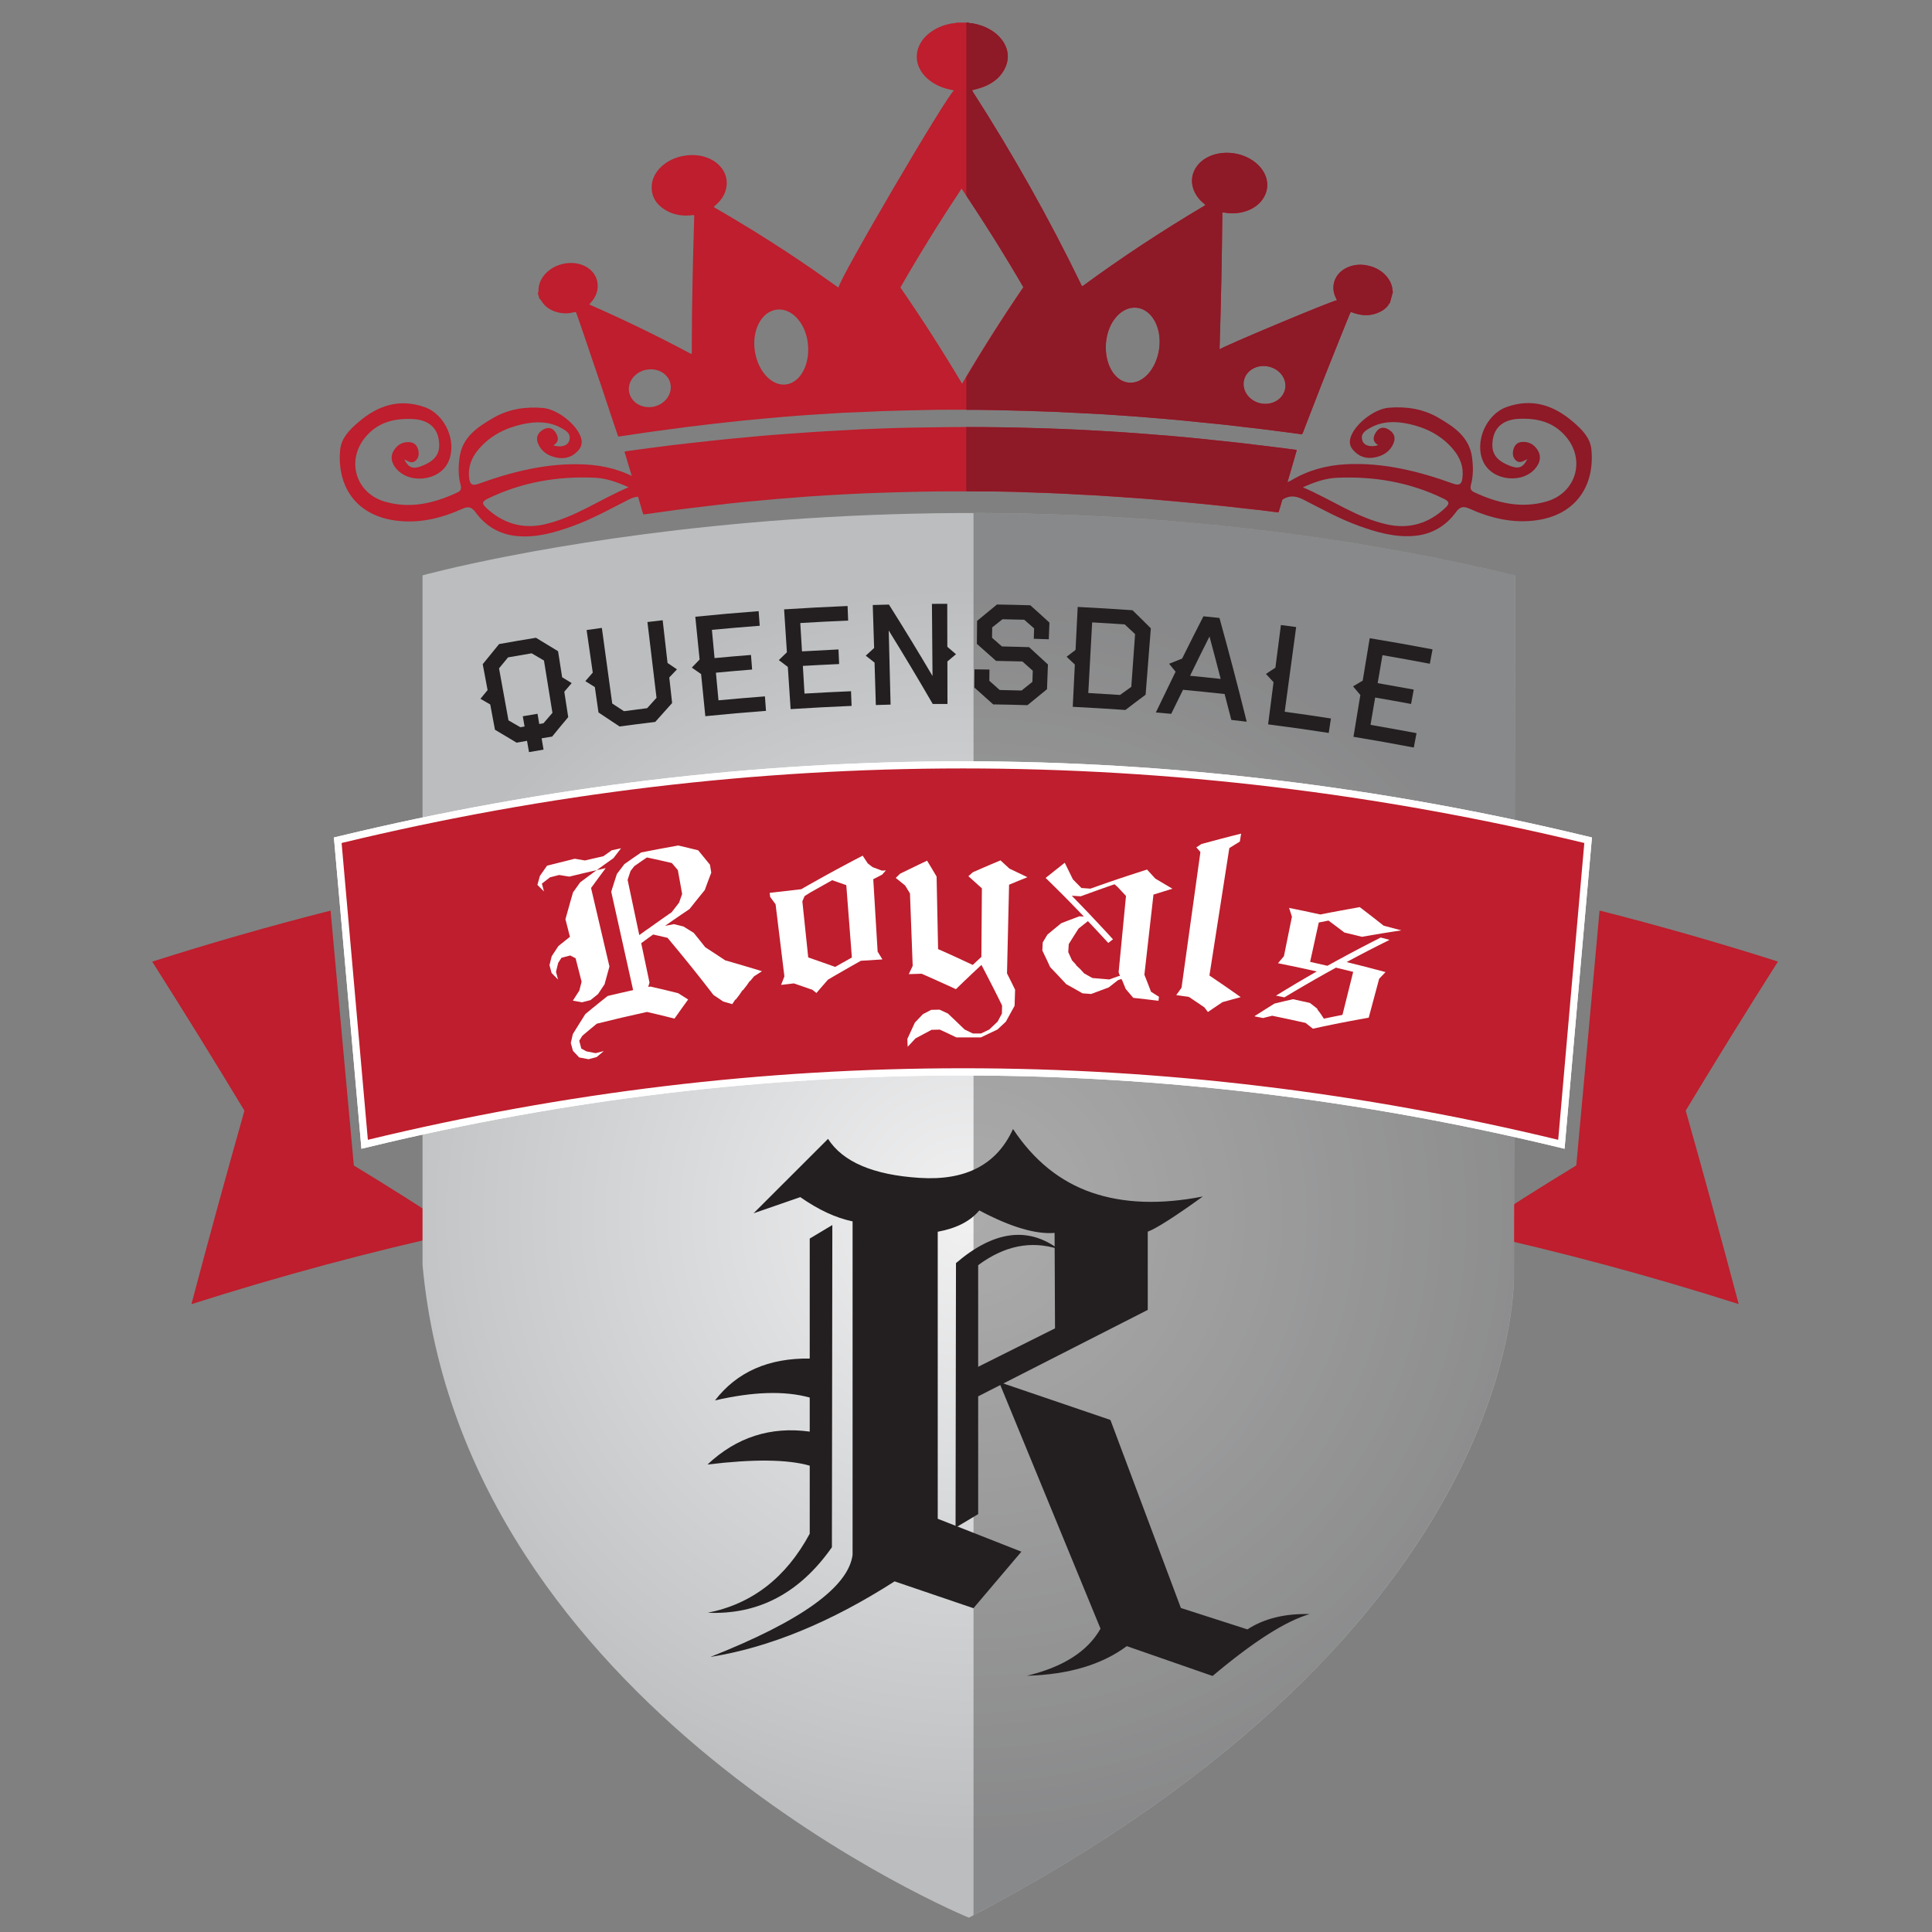 <?xml version="1.0" encoding="UTF-8"?>
<svg id="Layer_1" data-name="Layer 1" xmlns="http://www.w3.org/2000/svg" xmlns:xlink="http://www.w3.org/1999/xlink" viewBox="0 0 270 270">
  <rect x="0" y="0" width="270" height="270" fill="#808080" stroke="none"/>
  <defs>
    <style>
      .cls-1, .cls-2, .cls-3 {
        fill: #231f20;
      }

      .cls-4 {
        fill: url(#radial-gradient);
      }

      .cls-2, .cls-5 {
        fill-rule: evenodd;
      }

      .cls-6, .cls-5 {
        fill: #be1e2d;
      }

      .cls-7 {
        fill: #fff;
      }

      .cls-3 {
        opacity: .33;
      }

      .cls-8 {
        fill: #8e1927;
      }
    </style>
    <radialGradient id="radial-gradient" cx="135.39" cy="169.85" fx="135.39" fy="169.85" r="87.93" gradientUnits="userSpaceOnUse">
      <stop offset="0" stop-color="#f1f1f2"/>
      <stop offset=".82" stop-color="#c5c7c8"/>
      <stop offset="1" stop-color="#bbbdbf"/>
    </radialGradient>
  </defs>
  <path class="cls-6" d="M91.99,67.49c-.07,0-.14,0-.21,0-.32-.02-.64,0-.96.02-.52.04-.96-.12-1.41-.39-2.34-1.4-4.9-2.07-7.62-2.21-5.19-.26-10.11.97-14.93,2.71-.89.32-1.18.04-1.29-.75-.2-1.55.3-2.87,1.28-4.04,1.63-1.94,3.77-3.02,6.19-3.55,1.84-.4,3.68-.42,5.41.54.73.4,1.41.82,1.09,1.8-.24.71-1.19.95-2.21.62.86-.51.72-1.19.29-1.84-.42-.62-1.02-.75-1.68-.38-.74.42-1.09,1.06-.78,1.88.44,1.17,1.4,1.79,2.57,2.04,1.24.27,2.34-.08,3.16-1.08.41-.5.5-1.08.3-1.71-.62-1.89-3.31-3.97-5.34-4.14-2.44-.2-4.77.15-6.91,1.39-2.23,1.29-4.34,2.7-4.72,5.55-.17,1.28-.19,2.56.15,3.82.13.49.06.81-.43,1.04-3.24,1.52-6.58,2.33-10.14,1.3-4.14-1.2-5.47-5.83-2.67-9.1,1.74-2.03,3.99-2.56,6.54-2.45,2.01.09,3.33,1.05,3.63,2.79.34,1.93-.36,3.01-2.43,3.8-1.18.45-1.78.21-2.38-.96.52.25,1.04.67,1.58.2.48-.41.52-1,.36-1.58-.16-.55-.52-.95-1.12-1.01-.98-.1-1.74.31-2.26,1.13-.5.79-.37,1.59.13,2.31,1.73,2.48,6.18,2.08,7.46-.66,1.3-2.77-.38-6.66-3.28-7.68-3.55-1.25-6.56-.24-9.29,2.11-1.21,1.04-2.38,2.21-2.53,3.84-.47,5,2.11,9.06,7.55,9.87,3.35.5,6.52-.26,9.56-1.63.78-.35,1.28-.23,1.8.49,1.41,1.94,3.34,3.09,5.74,3.33,2.72.27,5.3-.47,7.82-1.38,2.72-.98,5.25-2.39,7.82-3.7,1.26-.65,2.33-.57,3.39.44.27.26.53.43.78.55v-3.3ZM76.1,73.28c-3.13.69-5.83-.14-8.16-2.32-.64-.6-.55-.89.24-1.28,4.72-2.29,9.72-3.15,14.92-2.92,1.57.07,3.05.57,4.74,1.33-4.11,1.76-7.57,4.26-11.74,5.18Z"/>
  <path class="cls-8" d="M177.94,70.79c.25-.11.51-.29.78-.55,1.06-1.01,2.12-1.08,3.39-.44,2.57,1.31,5.1,2.72,7.82,3.7,2.52.91,5.1,1.64,7.82,1.38,2.39-.23,4.33-1.39,5.74-3.33.52-.72,1.02-.84,1.8-.49,3.04,1.37,6.21,2.13,9.56,1.63,5.44-.81,8.03-4.87,7.55-9.87-.15-1.63-1.32-2.8-2.53-3.84-2.72-2.35-5.74-3.36-9.29-2.11-2.9,1.02-4.58,4.91-3.28,7.68,1.29,2.74,5.74,3.14,7.46.66.5-.72.63-1.52.13-2.31-.52-.82-1.28-1.23-2.26-1.13-.6.06-.96.45-1.12,1.01-.16.58-.12,1.17.36,1.58.55.47,1.06.04,1.58-.2-.6,1.17-1.2,1.41-2.38.96-2.08-.79-2.77-1.87-2.43-3.8.31-1.74,1.62-2.7,3.63-2.79,2.54-.11,4.79.42,6.54,2.45,2.81,3.27,1.47,7.9-2.67,9.1-3.57,1.03-6.9.22-10.14-1.3-.48-.23-.56-.55-.43-1.04.34-1.26.32-2.54.15-3.82-.38-2.85-2.5-4.26-4.72-5.55-2.14-1.24-4.47-1.59-6.91-1.39-2.03.17-4.72,2.25-5.34,4.14-.2.63-.12,1.21.3,1.71.83,1.01,1.92,1.35,3.16,1.08,1.16-.25,2.13-.87,2.57-2.04.31-.83-.04-1.46-.78-1.88-.67-.38-1.27-.24-1.68.38-.44.65-.58,1.33.29,1.84-1.02.33-1.98.09-2.21-.62-.32-.97.37-1.39,1.09-1.8,1.73-.96,3.57-.94,5.41-.54,2.42.53,4.56,1.61,6.19,3.55.99,1.18,1.49,2.5,1.28,4.04-.1.79-.4,1.07-1.29.75-4.82-1.74-9.74-2.97-14.93-2.71-2.71.14-5.27.81-7.62,2.21-.45.27-.89.43-1.41.39-.32-.02-.64-.04-.96-.02-.07,0-.14,0-.21,0v3.3ZM182.09,68.1c1.68-.76,3.16-1.26,4.74-1.33,5.2-.23,10.2.62,14.92,2.92.8.39.88.68.24,1.28-2.32,2.18-5.03,3.01-8.16,2.32-4.17-.92-7.63-3.42-11.74-5.18Z"/>
  <g>
    <g>
      <path class="cls-6" d="M194.66,40.76c-.14.53-.29,1.06-.43,1.58-.03.03-.08.04-.09.07-.28.53-.75.9-1.32,1.18-1.14.55-2.35.59-3.64.14-.14-.05-.26-.13-.44-.1-.05.12-.12.24-.17.37-.27.67-.54,1.34-.81,2.01-.35.86-.7,1.73-1.04,2.59-.34.84-.67,1.69-1.01,2.53-.34.86-.68,1.71-1.02,2.57-.42,1.06-.83,2.13-1.24,3.2-.43,1.12-.86,2.23-1.29,3.34-.06.15-.11.3-.22.45-.13-.02-.26-.03-.39-.05-.37-.05-.72-.1-1.08-.15-.72-.1-1.44-.19-2.17-.28-.68-.08-1.36-.17-2.04-.26-.75-.09-1.49-.17-2.24-.26-.81-.09-1.63-.2-2.44-.29-1.28-.14-2.55-.26-3.83-.39-1.07-.11-2.13-.21-3.19-.32-1.41-.13-2.82-.25-4.22-.36-1.46-.12-2.93-.23-4.38-.32-.55-.03-1.09-.08-1.64-.11-1.14-.07-2.28-.13-3.43-.18-1.23-.07-2.46-.13-3.7-.18-1.29-.05-2.58-.09-3.86-.13-1.33-.04-2.66-.07-3.99-.1-2.07-.05-4.14-.06-6.21-.05-1.53,0-3.06.02-4.58.06-.63.01-1.25.02-1.87.04-1.18.03-2.36.06-3.54.1-.59.02-1.17.06-1.75.08-1.21.04-2.42.09-3.62.15-1.45.08-2.9.17-4.34.27-1.28.09-2.55.18-3.83.29-.91.08-1.83.16-2.75.24-1.15.11-2.29.21-3.43.33-1.09.11-2.18.24-3.27.36-.49.06-.99.11-1.48.17-.94.11-1.89.22-2.83.34-.89.12-1.78.24-2.67.36-1.13.15-2.27.3-3.4.47-1.01.14-2.02.29-3.04.45-.1.02-.21.02-.34.03-.41-1.16-.78-2.33-1.18-3.5-.39-1.15-.77-2.31-1.15-3.46-.39-1.16-.79-2.33-1.19-3.49-.39-1.15-.77-2.31-1.17-3.46-.41-1.16-.78-2.33-1.21-3.46-.05-.01-.06-.02-.08-.02-.09.01-.17.02-.26.04-.79.2-1.57.18-2.32-.03-.97-.27-1.7-.79-2.17-1.57-.07-.12-.13-.24-.28-.3-.07-.26-.14-.53-.22-.79.11-.11.09-.23.09-.36-.02-1.88,1.78-3.67,4.21-3.84,2.13-.15,4.06,1.14,4.07,3.18.01.86-.33,1.64-.96,2.35-.07.08-.14.16-.22.26,4.9,2.15,9.62,4.44,14.17,6.88.03.02.08.01.14.02,0-.09.02-.18.02-.27,0-.36,0-.72,0-1.08,0-1.02.01-2.04.02-3.06,0-1,.02-2,.04-2.99.02-1.01.03-2.02.05-3.03.02-1.01.04-2.02.07-3.03.03-1.01.05-2.02.08-3.03.02-.91.05-1.83.08-2.73,0-.06-.02-.11-.03-.19-.12.01-.21.02-.3.04-1.33.15-2.54-.06-3.6-.67-1.46-.85-2.14-2.06-2-3.58.18-2.11,2.47-4.12,5.6-4.16,2.79-.04,5.13,1.81,4.85,4.29-.11,1.02-.62,1.9-1.48,2.67-.1.09-.25.16-.29.31.09.06.18.12.28.18.95.54,1.88,1.09,2.81,1.65,1.59.95,3.15,1.91,4.7,2.9,1.51.96,3,1.94,4.47,2.93,1.22.82,2.43,1.66,3.61,2.51.46.32.91.64,1.36.96.06.04.13.07.21.1-.34-.52,15.39-27.34,16.12-27.53-.14-.03-.28-.07-.41-.09-3.55-.68-5.65-3.46-4.47-6.15.84-1.9,3.11-3.02,5.03-3.18.06,0,.12-.04.18-.06.54,0,1.08,0,1.62,0,.19.12.41.08.62.11,3.68.64,5.78,3.5,4.61,6.12-.7,1.59-2.14,2.61-4.24,3.12-.14.03-.27.07-.41.1.01.06.02.1.03.13,5.72,8.9,10.82,17.99,15.28,27.21.01.02.04.03.06.05.02,0,.06,0,.08-.02,5.38-3.95,11.06-7.7,17.01-11.22.04-.03.08-.07.14-.11-.14-.12-.26-.23-.39-.34-1.48-1.3-1.99-3.26-.93-4.89,1.52-2.35,5.36-2.7,7.9-.99,1.77,1.19,2.51,3.08,1.77,4.78-.91,2.09-3.49,2.9-5.61,2.52-.12-.02-.23-.02-.38-.03-.06,6.37-.19,12.7-.39,19.02,0,.03.03.06.04.1.14-.27,15.84-6.85,16.37-6.85-.06-.13-.13-.26-.19-.39-.82-1.76.03-3.66,1.99-4.33.96-.33,1.96-.3,2.98,0,1.71.51,2.94,1.95,2.98,3.42,0,.04.03.07.04.1ZM143.01,40.14s0,0,.01-.01c0,0-.01,0-.02,0-2.69-4.64-5.57-9.23-8.62-13.77-3.02,4.55-5.87,9.15-8.54,13.8,0,0-.01,0-.02,0,0,0,0,0,0,.01,0,0,0,.01,0,.02,0,0,.01,0,.02,0,3.05,4.42,5.92,8.9,8.61,13.43,2.67-4.54,5.52-9.04,8.54-13.47,0,0,.01,0,.02,0,0,0,0-.01-.01-.02ZM108.55,43.27c-2.11.26-3.48,2.84-3.07,5.72.41,2.88,2.36,4.98,4.35,4.74,1.99-.24,3.38-2.75,3.08-5.65-.29-2.89-2.25-5.07-4.36-4.81ZM158.87,43c-2.11-.23-4.04,1.96-4.3,4.86-.26,2.9,1.15,5.39,3.14,5.61,2,.22,3.92-1.9,4.3-4.79.38-2.88-1.02-5.45-3.14-5.69ZM177.24,51.21c-1.61-.33-3.14.58-3.41,2.01-.27,1.43.79,2.83,2.36,3.15,1.57.32,3.08-.56,3.4-1.98.31-1.42-.73-2.85-2.35-3.18ZM90.26,51.68c-1.61.35-2.65,1.79-2.32,3.21.33,1.42,1.86,2.27,3.43,1.94,1.56-.34,2.61-1.75,2.33-3.17-.28-1.43-1.82-2.32-3.43-1.97Z"/>
      <path class="cls-6" d="M89.91,71.89c-.05-.15-.11-.28-.14-.41-.22-.75-.44-1.5-.66-2.25-.28-.91-.55-1.83-.83-2.74-.28-.93-.56-1.86-.83-2.78-.06-.19-.11-.37-.17-.54.07-.11.16-.1.23-.11,1.05-.15,2.12-.29,3.17-.43.98-.13,1.95-.26,2.93-.38,1.04-.13,2.08-.24,3.12-.36.82-.09,1.63-.19,2.45-.27.87-.09,1.74-.18,2.61-.27.46-.04.92-.08,1.38-.13,1.05-.1,2.1-.21,3.16-.3,1.2-.1,2.39-.2,3.59-.28,1.08-.08,2.15-.16,3.23-.23,1.27-.09,2.55-.16,3.82-.23,1.12-.06,2.23-.12,3.35-.18,1-.05,2-.09,2.99-.12,1.38-.05,2.76-.1,4.13-.12,3.27-.04,6.53-.12,9.8-.07.82.01,1.65.02,2.48.03,1.65.02,3.3.06,4.96.11,1.3.04,2.6.08,3.9.13,1.56.06,3.12.14,4.68.23,1.21.07,2.42.14,3.62.22,1.47.09,2.94.21,4.41.33,1.5.12,3,.24,4.49.38,1.3.12,2.61.26,3.91.4,1.16.12,2.32.24,3.48.37.72.08,1.45.17,2.17.26.96.11,1.93.23,2.89.35.91.11,1.82.22,2.74.35.07.01.15.04.25.06-.27.98-.57,1.94-.84,2.91-.28.96-.56,1.93-.85,2.89-.29.96-.55,1.93-.85,2.89-.08,0-.15.01-.21,0-.82-.1-1.64-.21-2.46-.31-.65-.08-1.29-.14-1.94-.21-.67-.08-1.33-.16-2-.23-.75-.08-1.51-.16-2.27-.24-.77-.08-1.53-.16-2.31-.23-.93-.09-1.86-.18-2.79-.26-.44-.04-.88-.07-1.32-.12-1.04-.09-2.08-.18-3.12-.27-1.27-.1-2.54-.19-3.8-.27-.99-.07-1.98-.14-2.97-.2-1.04-.06-2.08-.11-3.12-.16-.52-.03-1.03-.06-1.54-.09-.94-.05-1.88-.08-2.82-.12-.52-.02-1.03-.03-1.54-.05-1.85-.08-3.71-.13-5.56-.15-1.53-.02-3.05-.01-4.59-.02-1.88,0-3.76,0-5.64.04-1.3.03-2.6.06-3.91.1-1.18.03-2.35.08-3.54.12-1.48.06-2.96.14-4.44.22-1.19.07-2.38.14-3.57.22-1.54.11-3.08.23-4.63.36-1.23.11-2.46.22-3.69.34-.97.09-1.93.18-2.9.29-.89.1-1.79.2-2.68.31-.87.1-1.74.2-2.61.31-.75.1-1.51.2-2.26.29-.69.09-1.38.19-2.08.29-.75.1-1.49.2-2.23.31-.06.01-.13,0-.24.02Z"/>
    </g>
    <g>
      <path class="cls-8" d="M194.61,40.65c-.04-1.47-1.27-2.91-2.98-3.42-1.02-.31-2.02-.34-2.98,0-1.97.67-2.81,2.57-1.99,4.33.06.13.13.26.19.39-.53,0-16.23,6.58-16.37,6.85-.01-.03-.04-.07-.04-.1.2-6.33.33-12.66.39-19.02.15.01.27.02.38.03,2.11.38,4.7-.43,5.61-2.52.74-1.71,0-3.59-1.77-4.78-2.54-1.71-6.38-1.35-7.9.99-1.06,1.63-.55,3.6.93,4.89.13.11.26.22.39.34-.06.04-.1.08-.14.11-5.95,3.52-11.62,7.27-17.01,11.22-.02.01-.06.01-.08.02-.02-.02-.05-.03-.06-.05-4.46-9.22-9.56-18.31-15.28-27.21-.01-.03-.02-.07-.03-.13.14-.03.27-.07.41-.1,2.1-.51,3.54-1.53,4.24-3.12,1.17-2.61-.93-5.48-4.61-6.12-.21-.03-.44,0-.62-.11-.08,0-.16,0-.24,0v24.22c2.8,4.21,5.47,8.46,7.97,12.77,0,0,.01,0,.02,0,0,0,0,0-.01.01,0,0,0,.01.01.02,0,0-.01,0-.02,0-2.81,4.12-5.46,8.3-7.97,12.53v4.59c1.43,0,2.87,0,4.3.04,1.33.03,2.65.06,3.99.1,1.29.04,2.57.08,3.86.13,1.24.05,2.47.11,3.7.18,1.15.06,2.29.11,3.43.18.55.03,1.09.08,1.64.11,1.46.09,2.92.21,4.38.32,1.41.11,2.82.23,4.22.36,1.06.1,2.13.21,3.19.32,1.28.13,2.56.26,3.83.39.81.09,1.63.19,2.44.29.74.09,1.49.17,2.24.26.68.09,1.36.17,2.04.26.72.09,1.44.18,2.17.28.36.05.72.1,1.08.15.13.02.26.03.39.05.12-.15.17-.3.22-.45.42-1.11.86-2.22,1.29-3.34.41-1.07.82-2.13,1.24-3.2.34-.86.68-1.71,1.02-2.57.34-.84.67-1.69,1.01-2.53.34-.87.7-1.73,1.04-2.59.27-.67.54-1.34.81-2.01.05-.13.11-.25.17-.37.17-.03.3.05.44.1,1.29.45,2.51.41,3.64-.14.57-.28,1.04-.65,1.32-1.18.01-.03.06-.04.09-.07.14-.52.29-1.05.43-1.58-.02-.04-.05-.07-.04-.1ZM162,48.69c-.38,2.89-2.3,5.01-4.3,4.79-1.99-.22-3.4-2.71-3.14-5.61.26-2.9,2.19-5.09,4.3-4.86,2.12.23,3.52,2.8,3.14,5.69ZM179.59,54.4c-.31,1.42-1.83,2.3-3.4,1.98-1.57-.32-2.62-1.72-2.36-3.15.27-1.43,1.79-2.34,3.41-2.01,1.61.33,2.66,1.76,2.35,3.18Z"/>
      <path class="cls-8" d="M180.97,62.84c-.92-.12-1.82-.23-2.74-.35-.96-.12-1.93-.23-2.89-.35-.73-.08-1.46-.18-2.17-.26-1.16-.13-2.32-.25-3.48-.37-1.3-.14-2.61-.27-3.91-.4-1.5-.14-3-.26-4.49-.38-1.47-.12-2.94-.23-4.41-.33-1.21-.08-2.42-.15-3.62-.22-1.56-.09-3.12-.16-4.68-.23-1.3-.05-2.6-.1-3.9-.13-1.65-.05-3.31-.09-4.96-.11-.83,0-1.65-.02-2.48-.03-.73,0-1.47,0-2.2,0v8.98c1.29,0,2.59,0,3.88.01,1.86.02,3.71.07,5.56.15.52.02,1.03.03,1.54.05.94.03,1.88.07,2.82.12.52.03,1.03.06,1.54.09,1.04.05,2.08.1,3.12.16.99.06,1.98.13,2.97.2,1.26.09,2.53.17,3.8.27,1.04.09,2.09.18,3.12.27.44.05.88.08,1.32.12.93.08,1.86.17,2.79.26.77.07,1.54.15,2.31.23.76.08,1.51.16,2.27.24.67.07,1.34.15,2,.23.65.07,1.29.14,1.94.21.82.1,1.64.2,2.46.31.06,0,.13,0,.21,0,.3-.96.56-1.93.85-2.89.29-.96.57-1.93.85-2.89.27-.96.57-1.92.84-2.91-.1-.02-.18-.05-.25-.06Z"/>
    </g>
  </g>
  <g>
    <path class="cls-5" d="M26.75,182.26c12.43-3.96,24.91-7.32,37.42-10.06-4.86-3.2-9.77-6.32-14.72-9.32-1.09-11.89-2.18-23.76-3.25-35.62-8.33,2.11-16.64,4.49-24.93,7.13,4.36,6.87,8.66,13.81,12.89,20.83-2.55,9.01-5.02,18.01-7.41,27.05"/>
    <path class="cls-5" d="M242.99,182.26c-2.4-9.03-4.86-18.04-7.41-27.05,4.23-7.02,8.53-13.96,12.89-20.83-8.29-2.64-16.6-5.02-24.93-7.13-1.07,11.87-2.16,23.73-3.25,35.62-4.95,3-9.86,6.13-14.72,9.32,12.52,2.74,24.99,6.1,37.42,10.06"/>
  </g>
  <path class="cls-4" d="M59.04,80.41s70.88-19.61,152.71,0l-.17,97.35s2.35,49.23-76.18,90.24c0,0-70.66-29.01-76.35-91.23v-96.36Z"/>
  <path class="cls-3" d="M211.74,80.41c-27.17-6.51-53.13-8.7-75.69-8.71v195.95c77.84-40.94,75.52-89.89,75.52-89.89l.17-97.35Z"/>
  <g>
    <path class="cls-1" d="M79.89,95.47c-.34.4-.69.8-1.03,1.2.18,1.18.37,2.36.55,3.55-.76.9-1.51,1.81-2.25,2.72-.49.08-.98.16-1.47.24.09.53.18,1.05.27,1.58-.68.11-1.35.23-2.03.35-.09-.53-.18-1.05-.28-1.58-.48.08-.97.17-1.45.26-1.01-.61-2.02-1.21-3.03-1.81-.22-1.18-.44-2.35-.66-3.53-.46-.26-.91-.53-1.37-.79.33-.41.66-.81,1-1.22-.23-1.21-.45-2.41-.68-3.62.76-.94,1.52-1.87,2.29-2.81,1.71-.31,3.43-.6,5.15-.88,1.03.62,2.06,1.25,3.09,1.88.19,1.21.38,2.43.57,3.64.45.27.9.54,1.34.82ZM77.2,99.6c-.4-2.43-.79-4.86-1.18-7.29-.57-.34-1.14-.68-1.72-1.01-1.1.18-2.2.37-3.3.57-.42.51-.84,1.02-1.26,1.53.44,2.42.88,4.85,1.32,7.27.56.32,1.11.64,1.66.96.2-.03.39-.07.59-.1-.08-.48-.17-.95-.25-1.43.69-.12,1.37-.24,2.06-.35.08.48.16.95.24,1.43.2-.03.39-.07.59-.1.42-.49.84-.98,1.26-1.47Z"/>
    <path class="cls-1" d="M94.61,93.54c-.36.38-.72.76-1.08,1.14.13,1.19.27,2.38.4,3.57-.79.88-1.58,1.76-2.36,2.64-1.66.2-3.32.41-4.98.64-.98-.66-1.96-1.31-2.95-1.96-.17-1.18-.34-2.37-.51-3.55-.44-.28-.89-.55-1.33-.83.35-.4.69-.8,1.04-1.19-.29-1.98-.57-3.97-.86-5.95.71-.1,1.42-.2,2.13-.3.48,3.52.97,7.05,1.45,10.57.55.35,1.09.71,1.64,1.07,1.08-.14,2.16-.28,3.24-.42.44-.48.87-.97,1.31-1.45-.42-3.53-.84-7.06-1.27-10.59.71-.08,1.42-.17,2.13-.25.23,1.99.45,3.98.68,5.97.44.3.87.59,1.31.89Z"/>
    <path class="cls-1" d="M107.08,99.34c-2.84.21-5.68.46-8.51.75-.2-1.96-.39-3.93-.59-5.89-.43-.3-.86-.6-1.3-.9.36-.38.73-.75,1.09-1.13-.2-1.99-.4-3.99-.6-5.98,2.95-.3,5.9-.56,8.85-.78.05.68.1,1.36.15,2.04-2.23.17-4.45.36-6.68.57.12,1.32.25,2.64.37,3.95,1.7-.16,3.39-.31,5.09-.44.05.68.11,1.36.16,2.04-1.69.13-3.37.28-5.06.44.12,1.29.24,2.57.36,3.86,2.16-.2,4.33-.39,6.49-.55.05.68.1,1.36.15,2.04Z"/>
    <path class="cls-1" d="M119.01,98.65c-2.84.12-5.68.27-8.52.45-.13-1.97-.26-3.94-.39-5.9-.42-.32-.84-.63-1.26-.95.38-.36.75-.73,1.13-1.09-.13-2-.26-4-.39-6,2.96-.19,5.91-.35,8.87-.47.03.68.06,1.36.08,2.04-2.23.09-4.46.2-6.69.34.08,1.32.16,2.64.24,3.96,1.7-.1,3.4-.19,5.1-.27.03.68.06,1.36.09,2.04-1.69.08-3.38.16-5.07.26.08,1.29.15,2.58.23,3.87,2.17-.13,4.34-.24,6.5-.33.03.68.06,1.36.08,2.04Z"/>
    <path class="cls-1" d="M133.6,91.43c-.4.34-.8.67-1.2,1.01,0,1.98,0,3.96.01,5.94-.69,0-1.37,0-2.06,0-1.99-3.44-4.04-6.86-6.15-10.27.09,3.45.17,6.91.26,10.36-.69.02-1.37.04-2.06.06-.06-1.98-.12-3.96-.18-5.93-.41-.32-.82-.65-1.23-.97.39-.36.78-.71,1.17-1.07-.06-2-.12-4.01-.19-6.01.75-.02,1.51-.04,2.26-.06,2.09,3.31,4.12,6.64,6.09,9.98-.03-3.36-.05-6.72-.08-10.08.71,0,1.43,0,2.14-.01,0,2,0,4.01.01,6.01.4.34.8.69,1.2,1.03Z"/>
    <path class="cls-1" d="M146.33,96.31c-.92.74-1.83,1.49-2.74,2.24-1.6-.05-3.19-.09-4.79-.11-.87-.79-1.75-1.58-2.63-2.36,0-.85.02-1.69.02-2.54.7,0,1.39.01,2.09.03,0,.52-.02,1.04-.02,1.57.49.43.97.86,1.45,1.29,1.02.02,2.04.04,3.06.07.5-.41,1.01-.81,1.51-1.21.02-.52.03-1.04.05-1.56-.48-.43-.96-.86-1.45-1.29-1.23-.03-2.46-.06-3.68-.08-.89-.8-1.78-1.59-2.68-2.38.01-1.07.02-2.14.03-3.21.92-.77,1.85-1.53,2.78-2.29,1.55.03,3.11.06,4.66.11.9.8,1.79,1.61,2.67,2.42-.03.78-.06,1.55-.09,2.33-.7-.03-1.4-.05-2.1-.07.02-.48.03-.97.05-1.45-.46-.4-.92-.81-1.38-1.21-1.01-.03-2.03-.05-3.04-.07-.48.38-.96.76-1.44,1.14,0,.48-.02.97-.02,1.45.46.4.92.8,1.38,1.21,1.27.03,2.54.06,3.8.1.88.8,1.76,1.61,2.63,2.42-.04,1.16-.09,2.33-.13,3.49Z"/>
    <path class="cls-1" d="M160.1,97.09c-.95.7-1.89,1.41-2.82,2.13-2.45-.17-4.91-.32-7.36-.44.1-1.97.19-3.94.29-5.91-.38-.36-.76-.72-1.15-1.09.41-.32.83-.64,1.25-.95.1-2,.2-4,.3-6.01,2.55.13,5.11.28,7.66.46.86.84,1.72,1.68,2.56,2.53-.24,3.1-.48,6.19-.73,9.29ZM158.1,95.99c.18-2.46.36-4.91.53-7.37-.48-.46-.96-.91-1.45-1.36-1.52-.1-3.03-.2-4.55-.28-.18,3.29-.36,6.58-.54,9.87,1.48.08,2.95.17,4.43.27.53-.38,1.05-.76,1.58-1.13Z"/>
    <path class="cls-1" d="M174.23,100.86c-.72-.09-1.43-.17-2.15-.25-.31-1.21-.62-2.41-.94-3.62-1.94-.21-3.88-.41-5.81-.59-.55,1.12-1.1,2.24-1.65,3.36-.72-.06-1.43-.13-2.15-.19.91-1.9,1.83-3.8,2.76-5.7-.3-.37-.6-.74-.91-1.11.61-.24,1.21-.48,1.82-.72.98-1.97,1.97-3.94,2.98-5.91.75.07,1.49.15,2.24.23,1.34,4.83,2.61,9.67,3.81,14.51ZM170.59,94.87c-.51-1.98-1.03-3.95-1.56-5.92-.92,1.83-1.83,3.65-2.72,5.49,1.43.14,2.86.28,4.29.44Z"/>
    <path class="cls-1" d="M185.69,102.43c-2.82-.44-5.64-.84-8.47-1.2.25-1.96.51-3.92.76-5.89-.35-.39-.71-.77-1.06-1.16.44-.29.88-.58,1.32-.87.26-1.99.51-3.98.77-5.96.71.09,1.42.19,2.13.28-.53,3.95-1.07,7.89-1.6,11.84,2.16.29,4.31.6,6.46.94-.1.67-.21,1.35-.31,2.02Z"/>
    <path class="cls-1" d="M197.58,104.47c-2.81-.54-5.62-1.04-8.43-1.5.32-1.95.64-3.89.96-5.84-.34-.4-.68-.81-1.02-1.21.45-.27.9-.54,1.35-.8.33-1.98.65-3.95.98-5.93,2.93.48,5.86,1,8.78,1.56-.13.67-.26,1.34-.38,2.01-2.2-.42-4.41-.82-6.62-1.2-.22,1.3-.45,2.61-.67,3.91,1.68.29,3.36.59,5.04.9-.12.67-.25,1.34-.37,2.01-1.67-.31-3.34-.61-5.02-.9-.22,1.27-.44,2.55-.65,3.82,2.15.37,4.29.76,6.43,1.16-.13.67-.26,1.34-.38,2.01Z"/>
  </g>
  <g>
    <path class="cls-5" d="M217.64,159.77c-27.41-6.63-55.36-9.99-83.06-9.99s-55.65,3.36-83.05,9.99l-.56.14-3.76-42.48.42-.1c28.7-6.92,57.96-10.44,86.96-10.44s58.25,3.51,86.95,10.44l.42.1-.04.43c-1.23,13.84-2.44,27.65-3.65,41.48l-.05.58-.56-.14Z"/>
    <path class="cls-7" d="M134.58,107.39c29.02,0,58.04,3.47,86.83,10.42-1.23,13.84-2.44,27.65-3.65,41.48-27.58-6.67-55.38-10-83.18-10s-55.6,3.33-83.17,10c-1.23-13.83-2.44-27.64-3.67-41.48,28.8-6.95,57.82-10.42,86.84-10.42M134.58,106.39c-29.04,0-58.33,3.52-87.08,10.45l-.84.2.08.86c.63,7.11,1.26,14.22,1.89,21.33.59,6.72,1.19,13.43,1.78,20.15l.1,1.16,1.13-.27c27.36-6.62,55.27-9.97,82.93-9.97s55.57,3.36,82.95,9.97l1.13.27.1-1.16c1.21-13.83,2.42-27.64,3.65-41.48l.08-.86-.84-.2c-28.73-6.93-58.03-10.45-87.06-10.45h0Z"/>
  </g>
  <g>
    <path class="cls-5" d="M217.64,159.77c-27.41-6.63-55.36-9.99-83.06-9.99s-55.65,3.36-83.05,9.99l-.56.14-3.76-42.48.42-.1c28.7-6.92,57.96-10.44,86.96-10.44s58.25,3.51,86.95,10.44l.42.1-.04.43c-1.23,13.84-2.44,27.65-3.65,41.48l-.05.58-.56-.14Z"/>
    <path class="cls-7" d="M134.58,107.39c29.02,0,58.04,3.47,86.83,10.42-1.23,13.84-2.44,27.65-3.65,41.48-27.58-6.67-55.38-10-83.18-10s-55.6,3.33-83.17,10c-1.23-13.83-2.44-27.64-3.67-41.48,28.8-6.95,57.82-10.42,86.84-10.42M134.58,106.39c-29.04,0-58.33,3.52-87.08,10.45l-.84.2.08.86c.63,7.11,1.26,14.22,1.89,21.33.59,6.72,1.19,13.43,1.78,20.15l.1,1.16,1.13-.27c27.36-6.62,55.27-9.97,82.93-9.97s55.57,3.36,82.95,9.97l1.13.27.1-1.16c1.21-13.83,2.42-27.64,3.65-41.48l.08-.86-.84-.2c-28.73-6.93-58.03-10.45-87.06-10.45h0Z"/>
  </g>
  <g>
    <path class="cls-7" d="M82.22,148.02c-.43-.08-.85-.16-1.28-.24-.29-.31-.58-.62-.87-.93-.1-.36-.2-.72-.3-1.09.09-.41.19-.83.28-1.24.29-.47.58-.93.87-1.4.29-.47.59-.93.88-1.4.34-.28.69-.56,1.03-.85.35-.28.69-.56,1.04-.84.35-.28.7-.56,1.05-.84,1.18-.28,2.37-.56,3.56-.82-1.02-4.58-2.04-9.17-3.06-13.75.13-.41.26-.83.39-1.24.13-.41.26-.83.4-1.24.35-.46.69-.92,1.05-1.38.39-.27.78-.55,1.17-.82.39-.27.79-.54,1.18-.81,1.73-.34,3.45-.67,5.18-.97.47.11.93.22,1.39.33.46.11.93.22,1.39.34.28.34.55.67.83,1.01.27.34.55.67.82,1.01.06.37.12.74.18,1.11-.15.4-.31.81-.46,1.21-.15.4-.3.81-.45,1.22-.36.44-.72.88-1.07,1.32-.36.44-.71.88-1.06,1.33-.38.26-.77.52-1.15.78-.38.26-.76.52-1.14.78-.38.26-.76.53-1.13.79.41-.08.82-.16,1.24-.24.45.11.89.22,1.34.33.48.29.96.59,1.43.89.27.33.54.67.81,1,.27.33.54.67.8,1.01.47.3.94.6,1.4.91.47.3.93.61,1.39.92.43.12.86.24,1.29.37.43.12.86.25,1.29.38.43.13.86.25,1.28.38s.85.26,1.28.39c-.37.24-.75.48-1.12.72-.17.21-.34.43-.52.64-.02,0-.05,0-.07.01-.15.21-.29.42-.44.63-.17.21-.34.43-.51.65-.02,0-.05,0-.07.01-.14.21-.29.42-.43.64-.17.22-.34.43-.5.65-.02,0-.05,0-.07.01-.14.21-.28.42-.43.64-.42-.12-.84-.25-1.26-.37-.45-.31-.91-.61-1.36-.91-.26-.34-.52-.67-.78-1.01-.26-.34-.52-.67-.79-1.01-.26-.33-.53-.67-.79-1-.27-.33-.53-.67-.8-1-.27-.33-.54-.67-.81-1-.27-.33-.54-.66-.81-.99-.27-.33-.54-.66-.82-.99-.27-.33-.55-.66-.82-.99-.44-.11-.89-.21-1.34-.31-.22-.05-.45-.1-.67-.15-.19.13-.37.27-.56.4-.37.27-.74.54-1.11.81.39,1.84.78,3.68,1.16,5.51-.06.2-.12.41-.18.61.1-.02.2-.04.3-.06.44.1.87.2,1.3.3.43.1.87.21,1.3.31.43.11.86.21,1.29.32.47.29.93.59,1.39.88-.32.44-.64.89-.96,1.33-.32.44-.64.89-.95,1.34-.42-.11-.85-.21-1.28-.32-.43-.1-.85-.21-1.28-.31-.43-.1-.86-.2-1.29-.3-2.34.51-4.67,1.06-7,1.64-.34.28-.68.56-1.02.84-.34.28-.68.56-1.01.85-.14.23-.29.47-.43.7.1.36.19.73.29,1.09.24.13.48.26.72.39.43.08.86.16,1.28.25.38-.1.76-.2,1.14-.29-.33.28-.67.56-1,.84-.38.1-.76.2-1.14.3ZM81.38,140.08c-.44-.08-.88-.16-1.32-.24.3-.47.6-.93.9-1.4.1-.41.21-.83.32-1.24-.28-1.09-.56-2.18-.84-3.28-.25-.13-.5-.26-.75-.39-.41.1-.81.21-1.22.32-.15.24-.31.47-.46.71-.11.42-.21.83-.31,1.25.1.36.2.73.29,1.09-.3-.31-.6-.62-.9-.92-.1-.36-.2-.72-.3-1.09.1-.42.21-.83.31-1.25.31-.47.62-.94.93-1.42.36-.29.72-.58,1.08-.87.18-.14.36-.29.54-.43-.21-.82-.42-1.64-.63-2.46.11-.42.23-.83.35-1.25.12-.42.23-.83.35-1.25.12-.42.24-.83.36-1.25.33-.47.67-.94,1-1.4.38-.28.76-.57,1.14-.85s.77-.56,1.15-.85c.43-.1.85-.19,1.28-.29-.35.46-.69.92-1.03,1.39-.34.46-.68.93-1.02,1.39.86,3.66,1.72,7.31,2.57,10.97-.12.41-.23.83-.34,1.24-.11.41-.23.83-.34,1.24-.31.46-.62.92-.92,1.38-.35.28-.7.56-1.05.84-.39.1-.79.2-1.18.3ZM75.1,123.67c.12-.42.23-.84.35-1.26.33-.48.66-.95,1-1.43,1.29-.33,2.58-.65,3.87-.97.47.08.95.16,1.42.24.86-.2,1.72-.4,2.58-.59.39-.28.78-.56,1.17-.83.43-.09.86-.19,1.3-.28-.35.46-.71.92-1.06,1.38-.39.28-.78.55-1.17.83-.39.28-.77.56-1.16.84-1.28.29-2.56.6-3.84.91-.47-.08-.94-.15-1.42-.23-.43.11-.85.22-1.28.33-.38.29-.76.58-1.13.88.1.36.19.73.29,1.09-.31-.31-.62-.61-.92-.92ZM90.47,129.88c.37-.27.75-.54,1.12-.8.38-.27.75-.53,1.13-.8.38-.26.76-.53,1.14-.79.35-.45.69-.89,1.04-1.34.14-.41.28-.82.43-1.22-.2-1.11-.4-2.22-.6-3.33-.28-.33-.56-.66-.84-.99-.46-.11-.92-.21-1.39-.32-.46-.1-.93-.21-1.39-.31-.23-.05-.47-.1-.7-.15-.2.13-.39.27-.59.4-.39.27-.78.54-1.17.81-.18.23-.35.46-.53.68-.14.41-.27.82-.41,1.24.54,2.57,1.09,5.15,1.63,7.72.37-.27.74-.54,1.12-.81Z"/>
    <path class="cls-7" d="M113.43,138.29c-.41-.15-.83-.29-1.24-.43-.42-.14-.83-.28-1.25-.43-.59.07-1.19.14-1.78.21.15-.4.3-.79.46-1.19-.41-3.36-.82-6.71-1.23-10.07-.25-.35-.51-.69-.76-1.04-.02-.19-.05-.37-.07-.56,1.47-.18,2.94-.35,4.41-.51.4-.23.8-.46,1.21-.69.4-.23.81-.46,1.21-.68.41-.23.81-.45,1.22-.68.41-.22.82-.45,1.23-.67.41-.22.82-.44,1.23-.66.41-.22.82-.44,1.24-.66.41-.22.83-.43,1.25-.65.24.36.48.72.71,1.08.23.17.45.35.67.52.44.16.87.33,1.31.49.19-.01.37-.02.56-.03-.18.2-.35.39-.53.59-.41.21-.83.42-1.24.64.2,3.37.41,6.75.61,10.12.22.36.45.73.67,1.09-1,.06-2.01.12-3.01.19-.39.22-.77.43-1.16.65-.39.22-.77.44-1.15.66-.38.22-.77.44-1.15.66-.38.22-.76.45-1.14.67-.36.41-.72.82-1.08,1.24-.18.21-.36.41-.53.62-.22-.17-.43-.33-.65-.5ZM117.89,134.47c.39-.22.77-.44,1.16-.66-.26-3.37-.52-6.74-.78-10.11-.44-.15-.87-.31-1.31-.46-.22-.08-.44-.15-.66-.23-.2.11-.41.22-.61.34-.41.22-.81.45-1.21.68-.4.23-.8.45-1.21.68-.27.17-.55.34-.82.51-.11.25-.21.49-.32.74.27,2.61.55,5.23.82,7.84.42.14.84.29,1.26.44.42.15.84.3,1.26.44.42.15.84.3,1.25.45.38-.22.77-.44,1.15-.66ZM123.79,121.66s.05,0,.08,0c-.03,0-.05,0-.08,0Z"/>
    <path class="cls-7" d="M126.8,145.2c.17-.38.35-.77.53-1.15.18-.38.35-.77.53-1.15.37-.39.74-.78,1.12-1.17.38-.2.76-.4,1.15-.6.39-.01.78-.02,1.17-.03.39.18.78.36,1.17.54.39.37.78.74,1.17,1.11.39.37.78.74,1.16,1.12.38.19.77.37,1.15.56.38,0,.76,0,1.15,0,.38-.19.77-.37,1.15-.55.39-.37.78-.74,1.17-1.11.2-.37.4-.74.6-1.12,0-.38.02-.75.02-1.13-.19-.38-.37-.76-.56-1.14-.19-.38-.38-.76-.57-1.14-.19-.38-.38-.76-.58-1.13-.19-.38-.39-.76-.58-1.13-.2-.38-.39-.75-.59-1.13-.4.37-.8.75-1.2,1.12-.4.38-.79.75-1.19,1.13-.39.38-.79.76-1.18,1.14-.4-.18-.79-.37-1.19-.55-.4-.18-.8-.36-1.2-.54-.4-.18-.8-.36-1.2-.54-.4-.18-.8-.35-1.21-.53-.6.02-1.19.04-1.79.06.18-.38.37-.77.55-1.15-.13-3.38-.25-6.76-.38-10.13-.22-.37-.45-.73-.67-1.1-.22-.18-.44-.36-.66-.54-.22-.18-.44-.36-.66-.53.2-.2.41-.39.61-.59.42-.21.83-.41,1.25-.61.42-.2.84-.41,1.26-.61.42-.2.84-.4,1.26-.6.22.37.45.74.67,1.11.22.37.44.74.66,1.11.07,3.38.14,6.76.21,10.14.41.18.81.36,1.22.54.41.18.81.36,1.21.55.4.18.81.37,1.21.56.4.19.8.37,1.2.56.4-.38.8-.75,1.21-1.12.02-3.19.04-6.39.07-9.58-.21-.19-.42-.38-.63-.57s-.42-.38-.63-.57c-.21-.19-.42-.38-.63-.56.21-.19.42-.38.64-.56.42-.19.85-.37,1.28-.56.43-.18.85-.37,1.28-.55.43-.18.86-.36,1.29-.54.42.38.84.77,1.25,1.15.42.2.84.4,1.26.6.42.2.84.4,1.25.6-.43.17-.86.35-1.28.52-.43.18-.85.35-1.28.53-.1,4.13-.2,8.26-.29,12.39.19.38.38.76.57,1.14.19.38.37.76.56,1.14-.02.75-.04,1.5-.07,2.25-.21.37-.41.74-.61,1.11-.2.37-.41.74-.61,1.11-.39.37-.79.73-1.18,1.1-.39.18-.77.36-1.16.55s-.77.37-1.15.55c-1.14,0-2.29,0-3.43,0-.38-.18-.77-.37-1.15-.55-.38-.18-.77-.36-1.16-.54-.38,0-.77.02-1.15.03-.38.2-.76.4-1.13.6-.38.2-.75.4-1.12.6-.37.39-.73.78-1.09,1.17-.02-.38-.03-.75-.05-1.13Z"/>
    <path class="cls-7" d="M151.3,138.83c-.38-.22-.76-.43-1.14-.65-.38-.21-.76-.43-1.15-.64-.37-.4-.75-.8-1.12-1.2-.38-.4-.75-.79-1.13-1.19-.18-.39-.36-.77-.54-1.16-.18-.38-.37-.77-.55-1.15.02-.38.03-.75.05-1.13.22-.37.44-.73.66-1.1.21-.18.43-.35.64-.53.21-.18.43-.35.64-.53s.43-.35.65-.53c.42-.16.84-.33,1.27-.49.42-.16.85-.32,1.27-.48.21.01.41.03.62.04-.19-.2-.39-.4-.58-.61-.39-.4-.78-.81-1.17-1.21-.39-.4-.79-.8-1.18-1.2-.4-.4-.8-.8-1.2-1.19-.4-.4-.8-.79-1.21-1.19.44-.36.88-.71,1.33-1.06.44-.35.89-.71,1.34-1.06.19.39.38.77.57,1.16.19.39.38.78.57,1.16.4.4.8.8,1.19,1.21.42.03.84.06,1.26.09.43-.16.87-.31,1.3-.46.44-.15.87-.31,1.31-.46.44-.15.88-.3,1.32-.45s.88-.3,1.32-.44c.44-.15.88-.29,1.33-.43.44-.14.89-.29,1.33-.43.38.42.77.84,1.15,1.26.4.23.8.47,1.2.71.4.24.8.47,1.2.71-.44.13-.89.27-1.33.41-.44.14-.88.27-1.32.41-.42,3.73-.85,7.46-1.27,11.2.16.4.31.79.47,1.19.15.4.31.79.46,1.19.37.23.74.47,1.11.7-.02.19-.05.37-.07.56-1.17-.15-2.35-.28-3.52-.41-.35-.42-.71-.83-1.06-1.24-.16-.39-.32-.79-.48-1.18-.04-.08-.09-.15-.13-.22-.16.06-.31.11-.47.17-.43.34-.86.67-1.29,1.01-.41.15-.82.3-1.23.46-.41.15-.82.31-1.23.46-.39-.03-.79-.06-1.18-.09ZM155.04,136.88c.41-.15.83-.3,1.24-.45.08-.02.15-.03.23-.05-.06-.17-.12-.34-.18-.51.34-3.55.69-7.1,1.03-10.66-.19-.21-.38-.41-.58-.62-.19-.21-.39-.41-.58-.62-.15-.13-.29-.26-.44-.39-.27.09-.55.19-.82.28-.44.15-.87.3-1.31.46-.43.15-.87.31-1.3.47-.43.16-.86.31-1.3.47-.42-.03-.84-.06-1.25-.08.39.4.79.8,1.18,1.21.39.4.78.81,1.16,1.21.39.41.77.81,1.15,1.22.38.41.76.82,1.14,1.22.38.41.75.82,1.13,1.23-.22.17-.44.34-.66.51-.19-.2-.37-.41-.56-.61-.38-.41-.75-.82-1.13-1.22-.38-.41-.76-.81-1.15-1.22-.44.34-.88.69-1.31,1.04-.23.36-.46.72-.69,1.08-.23.36-.46.72-.68,1.09-.02.37-.05.75-.07,1.12.18.39.36.78.53,1.16.19.2.38.4.56.6,0,.02,0,.05,0,.07.19.18.38.36.57.53.19.2.37.4.56.61.38.22.77.43,1.15.65.79.06,1.59.13,2.38.2Z"/>
    <path class="cls-7" d="M168.33,140.79c-.36-.25-.72-.49-1.09-.74-.36-.24-.73-.49-1.09-.73-.59-.09-1.18-.17-1.77-.25.25-.35.5-.69.74-1.03.88-6.32,1.76-12.65,2.64-18.97-.19-.22-.38-.43-.57-.65.24-.16.48-.31.72-.47.46-.13.92-.25,1.38-.37.46-.12.92-.24,1.38-.37.46-.12.92-.24,1.39-.36.46-.12.93-.23,1.39-.35-.06.37-.12.74-.18,1.11-.49.3-.98.6-1.47.91-.93,5.94-1.85,11.88-2.78,17.81.37.25.74.5,1.1.75.37.25.73.5,1.1.75.36.25.73.5,1.09.76.36.25.72.51,1.08.76-.43.11-.85.23-1.28.35-.42.12-.85.24-1.27.35-.45.3-.91.61-1.36.92-.22.15-.45.31-.67.46-.16-.22-.33-.43-.5-.65Z"/>
    <path class="cls-7" d="M175.34,142c.46-.29.92-.59,1.38-.88.46-.29.93-.58,1.39-.87.43-.1.86-.21,1.29-.31.43-.1.86-.2,1.3-.3.79.17,1.57.34,2.36.52.35.27.7.54,1.05.82,0,.02-.01.05-.02.07.16.21.32.41.47.62.15.23.3.46.45.69.43-.09.86-.18,1.3-.27.43-.09.87-.17,1.3-.26.5-2,1-4.01,1.5-6.01-.8-.2-1.61-.4-2.41-.59-.49.27-.98.54-1.46.81-.49.27-.97.55-1.45.82-.48.28-.96.55-1.44.83-.48.28-.95.56-1.43.84-.47.28-.95.57-1.42.85-.39-.08-.79-.16-1.18-.24.47-.29.94-.58,1.41-.86.47-.29.95-.57,1.42-.85.48-.28.95-.56,1.43-.84.48-.28.96-.56,1.44-.83-1.8-.41-3.61-.79-5.42-1.15.27-.33.55-.66.83-.98.37-1.84.74-3.68,1.12-5.52-.13-.41-.27-.82-.4-1.23,1.46.29,2.92.6,4.37.92.46-.09.91-.18,1.37-.27.46-.09.92-.18,1.38-.26s.92-.17,1.38-.25c.46-.08.92-.17,1.38-.25.37.28.75.57,1.12.86.37.29.74.57,1.11.86.37.29.74.58,1.1.87.83.22,1.65.44,2.48.66-.46.07-.92.14-1.38.21-.46.07-.92.14-1.38.22-.46.07-.92.15-1.37.23-.46.08-.91.16-1.37.24-.82-.2-1.64-.4-2.46-.6-.37-.28-.74-.56-1.11-.84s-.74-.56-1.11-.83c-.46.09-.91.18-1.36.27-.4,1.83-.81,3.67-1.21,5.5.81.18,1.61.36,2.42.55.49-.27.98-.54,1.47-.81.49-.27.98-.54,1.48-.8.49-.27.99-.53,1.49-.79.5-.26,1-.52,1.5-.78.5-.26,1.01-.52,1.51-.77.41.11.82.22,1.23.33-.51.25-1.01.51-1.52.76-.5.26-1.01.51-1.51.77-.5.26-1,.52-1.49.78-.5.26-.99.53-1.48.79,1.82.44,3.63.91,5.44,1.4-.3.31-.6.62-.89.93-.49,1.81-.97,3.63-1.46,5.44-.44.08-.88.16-1.31.24-.44.08-.87.16-1.31.24-.43.08-.87.17-1.3.25-.43.09-.87.17-1.3.26-.43.09-.86.18-1.29.27-.43.09-.86.18-1.29.28-.34-.27-.69-.54-1.03-.81-1.55-.35-3.1-.68-4.66-1-.43.11-.85.21-1.28.32-.39-.08-.78-.15-1.16-.23Z"/>
  </g>
  <g>
    <path class="cls-2" d="M98.87,225.39c6.2-1.21,10.97-4.89,14.29-11.05v-9.51c-3.1-.89-7.86-.94-14.29-.16,4.06-3.82,8.82-5.35,14.29-4.6v-4.76c-3.51-.97-7.92-.83-13.24.4,3.06-3.98,7.48-5.93,13.24-5.85v-16.77l3.16-1.89-.06,45.03c-4.5,6.42-10.3,9.47-17.39,9.15Z"/>
    <path class="cls-2" d="M115.71,159.15c2.07,3.23,6.33,5.05,12.79,5.46,6.46.42,10.82-1.86,13.07-6.83,2.92,4.41,6.59,7.37,11.02,8.89,4.43,1.52,9.6,1.7,15.51.54-3.91,2.82-6.48,4.46-7.7,4.92v10.93l-25.86,13.18v-4.15l12.9-6.45-.06-13.34c-2.66.22-6.17-.83-10.52-3.14-1.26,1.51-3.19,2.5-5.81,2.98v40.11l11.69,4.6-6.7,7.9-11.02-3.75c-8.93,5.72-17.52,9.25-25.75,10.56,12.66-5,19.29-9.76,19.88-14.27v-46.6c-2.33-.48-4.76-1.61-7.31-3.39l-6.53,2.26,10.41-10.4Z"/>
    <path class="cls-2" d="M125.24,170.08c-.63,2.34-1.88,3.99-3.77,4.96,1.99,1.1,3.21,8.53,3.66,22.29.48-13.76,1.66-21.14,3.54-22.13-1.96-1.13-3.1-2.84-3.43-5.12Z"/>
    <path class="cls-2" d="M147.89,174.55c-3.8-1.21-7.53-.46-11.19,2.26v34.79l-3.16,1.89.06-36.97c5.24-4.49,10.01-5.15,14.29-1.98Z"/>
    <path class="cls-2" d="M155.18,198.43l9.85,26.29,9.3,2.99c2.34-1.52,5.24-2.23,8.7-2.14-3.36.97-7.88,3.86-13.57,8.65l-11.99-4.17c-3.5,2.6-8.15,3.98-13.96,4.14,5.07-1.22,8.5-3.41,10.29-6.58l-14.18-34.47,15.54,5.29Z"/>
  </g>
</svg>